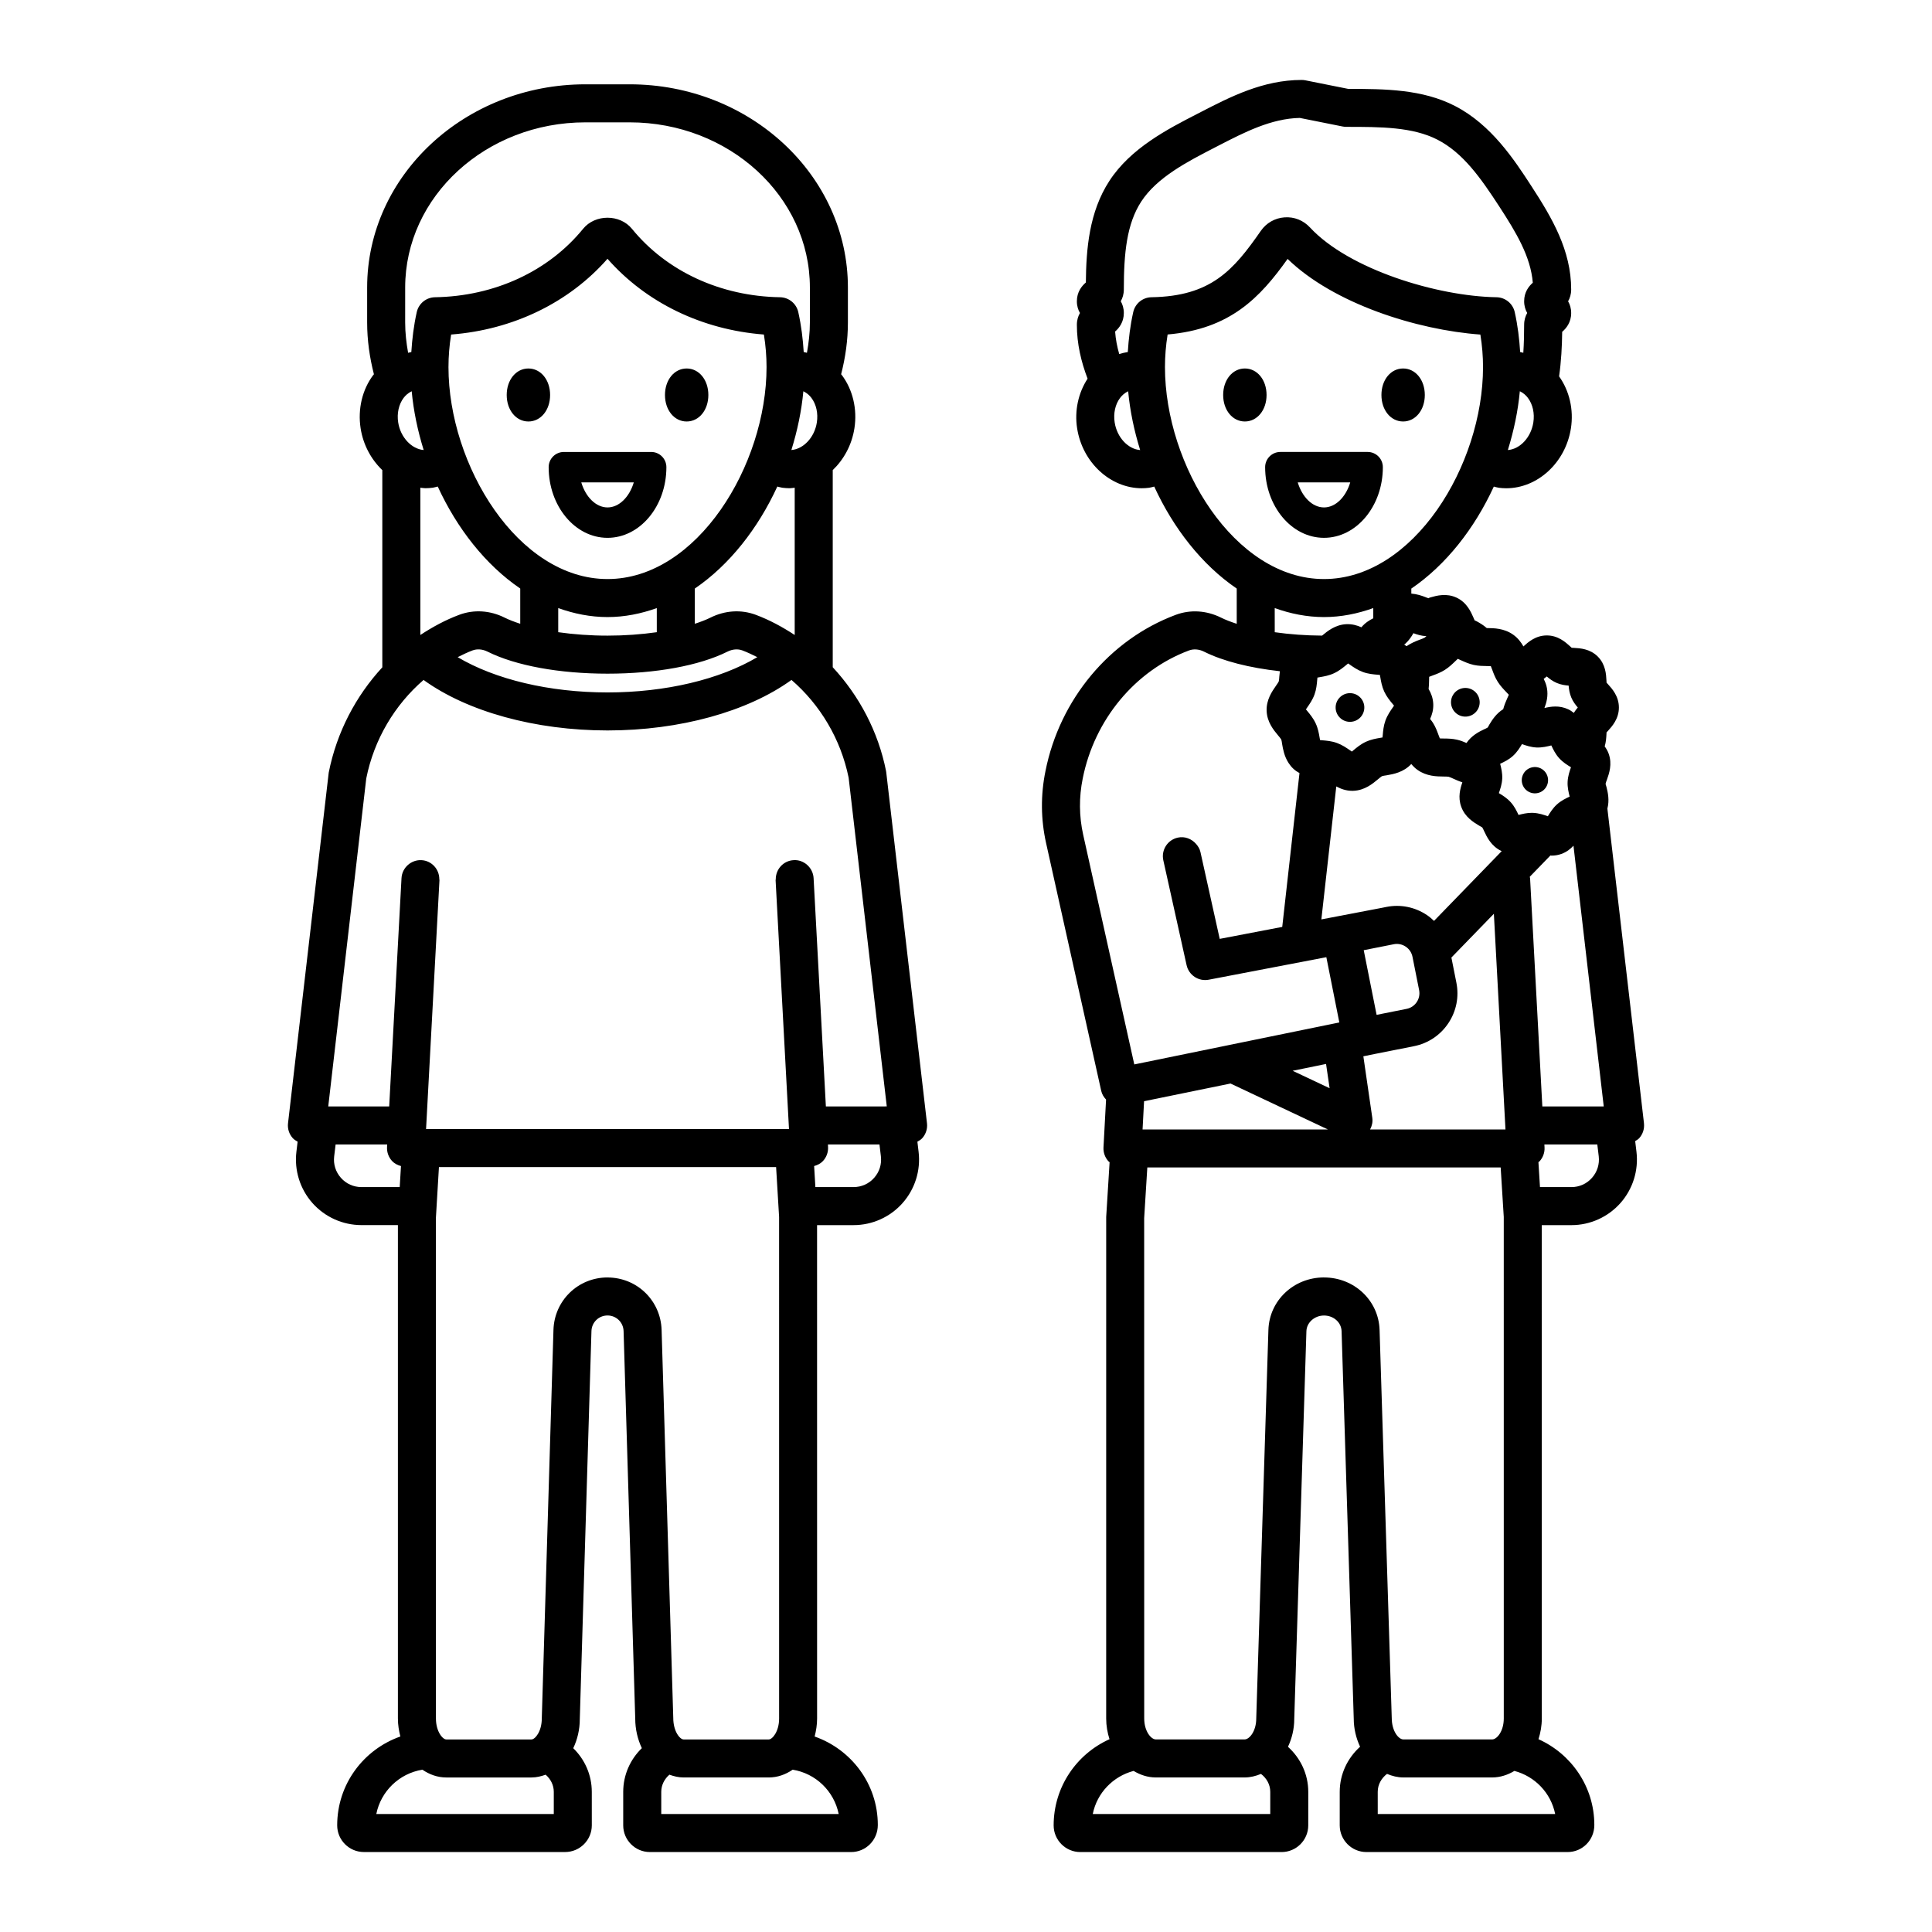 <?xml version="1.0" encoding="UTF-8"?>
<!-- The Best Svg Icon site in the world: iconSvg.co, Visit us! https://iconsvg.co -->
<svg fill="#000000" width="800px" height="800px" version="1.1" viewBox="144 144 512 512" xmlns="http://www.w3.org/2000/svg">
 <path d="m579.67 441.68-9.695-83.398c0.582-2.219 0.129-4.269-0.238-5.703-0.094-0.363-0.207-0.715-0.246-0.828 0.059-0.363 0.223-0.727 0.355-1.102 0.582-1.645 1.461-4.133 0.473-6.898-0.27-0.75-0.641-1.379-1.055-1.941 0.336-1.168 0.414-2.285 0.457-3.109 0.012-0.203 0.016-0.41 0.031-0.609 0.117-0.133 0.246-0.266 0.375-0.402 1.082-1.191 2.898-3.191 2.898-6.188s-1.816-4.996-2.902-6.188c-0.121-0.137-0.25-0.27-0.367-0.402-0.016-0.195-0.02-0.402-0.031-0.609-0.082-1.586-0.227-4.238-2.297-6.312-2.066-2.062-4.719-2.207-6.309-2.293-0.203-0.012-0.41-0.016-0.605-0.031-0.133-0.117-0.266-0.246-0.402-0.367-1.195-1.086-3.191-2.902-6.188-2.902s-4.992 1.816-6.188 2.902c-0.004 0.004-0.008 0.008-0.012 0.012-0.617-1.105-1.457-2.231-2.731-3.129-2.406-1.695-5.086-1.719-6.859-1.738-0.039 0-0.086 0-0.129-0.004-0.895-0.789-1.84-1.332-2.551-1.73-0.301-0.164-0.602-0.32-0.582-0.199-0.152-0.25-0.262-0.551-0.395-0.848-0.648-1.492-1.742-3.996-4.453-5.273-2.699-1.273-5.332-0.531-6.906-0.086-0.309 0.09-0.613 0.195-0.477 0.25-0.309-0.066-0.621-0.211-0.941-0.336-0.906-0.352-2.211-0.793-3.684-0.91v-1.328c9.23-6.289 16.77-15.965 21.863-27.031 0.449 0.102 0.883 0.258 1.344 0.316 0.656 0.086 1.309 0.129 1.957 0.129 8.246 0 15.711-6.742 17.133-15.883 0.766-4.945-0.395-9.93-3.137-13.77 0.57-3.988 0.777-7.984 0.82-11.805 1.066-0.91 2.383-2.492 2.383-4.977 0-1.258-0.336-2.281-0.816-3.113 0.477-0.828 0.816-1.859 0.816-3.125 0-10.355-5.019-18.918-10.609-27.504-4.441-6.824-10.535-16.172-20.203-21.145-8.629-4.441-18.594-4.516-28.262-4.516l-11.367-2.273c-0.324-0.066-0.66-0.098-0.988-0.098-10.23 0-18.977 4.512-26.691 8.492l-0.973 0.5c-7.856 4.039-17.629 9.066-23.281 17.75-5.383 8.266-6.16 18.102-6.238 26.934-1.066 0.906-2.383 2.488-2.383 4.973 0 1.258 0.336 2.285 0.816 3.113-0.477 0.828-0.816 1.859-0.816 3.125 0 5.078 1.141 9.82 2.84 14.277-2.449 3.754-3.504 8.457-2.773 13.156 1.422 9.141 8.887 15.883 17.133 15.883 0.648 0 1.305-0.043 1.957-0.129 0.461-0.059 0.895-0.215 1.344-0.316 5.09 11.066 12.633 20.742 21.863 27.031v9.336c-1.531-0.5-2.949-1.035-4.144-1.629-3.879-1.93-8.145-2.188-12.02-0.746-17.52 6.543-30.75 22.414-34.52 41.391-1.301 6.356-1.246 12.781 0.164 19.105l14.613 65.668c0.203 0.91 0.688 1.656 1.281 2.293l-0.684 12.688c-0.074 1.379 0.422 2.734 1.379 3.738 0.07 0.074 0.168 0.102 0.242 0.168l-0.902 14.523-0.004 132.91c0 1.938 0.336 3.773 0.879 5.488-8.699 3.902-14.801 12.629-14.801 22.836 0 3.898 3.172 7.07 7.074 7.07h53.328c3.898 0 7.07-3.172 7.07-7.07l0.004-8.879c0-4.75-2.098-8.984-5.375-11.945 1.023-2.199 1.66-4.68 1.66-7.34l3.223-102.82c0.074-2.281 2.164-4.137 4.66-4.137 2.539 0 4.586 1.816 4.66 4.137l3.223 102.66c0 2.723 0.641 5.25 1.68 7.481-3.285 2.961-5.394 7.203-5.394 11.961v8.879c0 3.898 3.172 7.07 7.07 7.07h53.328c3.902 0 7.074-3.172 7.074-7.172 0-10.133-6.098-18.84-14.801-22.734 0.543-1.715 0.879-3.547 0.879-5.484l-0.008-130.75h7.856c4.961 0 9.688-2.129 12.98-5.836 3.297-3.711 4.848-8.664 4.262-13.594l-0.34-2.836c0.375-0.242 0.777-0.453 1.082-0.793 0.957-1.074 1.406-2.504 1.242-3.93zm-132.48-5.844 22.91-4.691 25.797 12.172h-49.105zm46.984-48.184 3.953-35.238c1.18 0.633 2.57 1.164 4.231 1.164 0.113 0 0.223-0.004 0.336-0.008 2.961-0.125 5.059-1.867 6.445-3.019 0.355-0.297 0.891-0.742 1.043-0.828 0.379-0.145 0.816-0.184 1.258-0.254 1.793-0.309 4.504-0.777 6.566-3 0.465 0.566 1 1.109 1.676 1.582 2.406 1.695 5.086 1.719 6.859 1.738 0.453 0.004 1.133 0.012 1.348 0.059 0.277 0.062 0.879 0.34 1.371 0.562 0.664 0.301 1.434 0.645 2.281 0.926-0.562 1.637-1.223 3.906-0.312 6.426 0.984 2.769 3.246 4.133 4.746 5.035 0.34 0.203 0.695 0.383 0.828 0.469 0.191 0.277 0.324 0.621 0.488 0.961 0.754 1.605 1.895 4.031 4.621 5.312 0.02 0.008 0.039 0.008 0.055 0.02l-17.938 18.488c-0.59-0.562-1.211-1.098-1.902-1.559-3.18-2.121-6.988-2.887-10.742-2.137l-1.207 0.242zm-3.769-56.137c0.641-0.914 1.438-2.055 1.949-3.457 0.5-1.375 0.621-2.734 0.715-3.828 0.02-0.195 0.039-0.434 0.062-0.664 0.223-0.043 0.457-0.082 0.648-0.117 1.082-0.184 2.43-0.414 3.75-1.031 1.363-0.629 2.434-1.52 3.297-2.234 0.129-0.109 0.285-0.234 0.438-0.363 0.164 0.113 0.328 0.23 0.469 0.324 0.914 0.641 2.055 1.434 3.469 1.953 1.379 0.5 2.734 0.613 3.824 0.707 0.195 0.016 0.438 0.035 0.664 0.062 0.039 0.223 0.082 0.461 0.113 0.656 0.188 1.078 0.418 2.422 1.031 3.75 0.633 1.359 1.52 2.43 2.238 3.293 0.109 0.129 0.234 0.281 0.359 0.438-0.109 0.164-0.227 0.328-0.324 0.469-0.641 0.918-1.438 2.059-1.949 3.465-0.5 1.379-0.621 2.742-0.715 3.836-0.016 0.195-0.035 0.43-0.059 0.656-0.227 0.043-0.457 0.082-0.656 0.117-1.078 0.184-2.422 0.414-3.758 1.031-1.352 0.629-2.422 1.52-3.277 2.231-0.133 0.109-0.289 0.238-0.441 0.363-0.168-0.109-0.328-0.227-0.469-0.324-0.922-0.641-2.062-1.434-3.469-1.949-1.379-0.5-2.734-0.617-3.828-0.711-0.195-0.016-0.434-0.035-0.66-0.062-0.043-0.223-0.082-0.457-0.117-0.648-0.184-1.086-0.414-2.434-1.031-3.754-0.629-1.363-1.52-2.434-2.234-3.297-0.109-0.129-0.234-0.285-0.363-0.438 0.113-0.168 0.23-0.332 0.324-0.473zm51.164 14.941c-0.004-0.016-0.004-0.031-0.012-0.047 0.016-0.004 0.031-0.012 0.039-0.02 0.992-0.465 2.231-1.047 3.34-2.055 1.117-1.012 1.832-2.188 2.402-3.137 1.047 0.367 2.344 0.82 3.856 0.895 1.516 0.051 2.812-0.266 3.879-0.535 0.016-0.004 0.031-0.008 0.043-0.012 0.004 0.016 0.012 0.027 0.016 0.039 0.469 0.992 1.055 2.231 2.062 3.344 1.012 1.113 2.184 1.828 3.133 2.402-0.367 1.047-0.82 2.344-0.895 3.852-0.07 1.5 0.266 2.82 0.535 3.883 0.004 0.012 0.012 0.027 0.016 0.039-0.016 0.008-0.031 0.012-0.039 0.02-0.992 0.465-2.231 1.047-3.34 2.055-1.117 1.012-1.832 2.188-2.406 3.137-1.043-0.367-2.344-0.82-3.852-0.895-0.137-0.004-0.27-0.012-0.402-0.012-1.332 0-2.508 0.301-3.477 0.547-0.016 0.004-0.031 0.008-0.043 0.012-0.004-0.016-0.012-0.027-0.016-0.039-0.469-0.992-1.055-2.231-2.055-3.336-1.012-1.121-2.184-1.836-3.141-2.41 0.367-1.047 0.82-2.344 0.895-3.852 0.066-1.492-0.27-2.812-0.539-3.875zm-36.168 49.355 7.949-1.578c1.098-0.223 2.234 0.004 3.172 0.633 0.941 0.629 1.578 1.586 1.801 2.691l1.758 8.832c0.215 1.105-0.004 2.234-0.633 3.176-0.629 0.941-1.586 1.578-2.695 1.797l-7.941 1.582zm-9.043 36.578-9.793-4.621 8.855-1.812zm8.945-8.457 2.941-0.602 10.473-2.082c3.75-0.746 6.981-2.906 9.105-6.082 2.125-3.18 2.883-6.992 2.137-10.742l-1.324-6.664 11.258-11.605 3.074 57.16h-35.875c0.5-0.934 0.742-2 0.582-3.086zm44.09-47.566 5.484-5.656c0.105 0.004 0.195 0.039 0.305 0.039 0.82 0 1.691-0.121 2.594-0.449 1.383-0.496 2.414-1.309 3.211-2.184l8.02 69.098h-16.273l-3.25-60.504c-0.004-0.121-0.074-0.223-0.09-0.344zm4.519-53.098c0.699 0.609 1.586 1.281 2.68 1.738 1.098 0.457 2.188 0.613 3.113 0.688 0.074 0.926 0.234 2.019 0.688 3.121 0.457 1.102 1.133 1.98 1.738 2.68-0.352 0.406-0.711 0.895-1.055 1.43-0.438-0.344-0.891-0.68-1.449-0.941-2.398-1.129-4.652-0.758-6.34-0.352 0.57-1.465 1.027-3.227 0.672-5.25-0.16-0.938-0.492-1.734-0.871-2.469 0.289-0.219 0.582-0.438 0.824-0.645zm-15.887-2.758c0.316 0.004 0.734 0.008 1.059 0.023 0.129 0.301 0.27 0.688 0.379 0.98 0.355 0.973 0.762 2.074 1.453 3.16 0.703 1.121 1.574 2.016 2.269 2.738 0.203 0.207 0.461 0.477 0.668 0.707-0.117 0.289-0.277 0.629-0.395 0.891-0.367 0.809-0.793 1.812-1.094 2.93-1.832 1.137-2.906 2.816-3.637 4.027-0.203 0.34-0.383 0.695-0.457 0.824-0.281 0.191-0.625 0.324-0.961 0.484-1.383 0.645-3.324 1.645-4.672 3.625-0.758-0.328-1.59-0.664-2.547-0.879-1.258-0.281-2.43-0.297-3.457-0.305-0.316-0.004-0.734-0.008-1.059-0.023-0.129-0.301-0.27-0.691-0.379-0.984-0.355-0.969-0.758-2.066-1.453-3.168-0.234-0.371-0.496-0.68-0.754-1.004 0.523-1.133 0.906-2.457 0.84-3.977-0.066-1.562-0.586-2.871-1.23-3.973 0.078-0.766 0.117-1.504 0.121-2.168 0-0.316 0.004-0.73 0.023-1.055 0.301-0.129 0.688-0.27 0.984-0.375 0.969-0.355 2.066-0.762 3.164-1.453 1.117-0.707 2.012-1.574 2.731-2.269 0.207-0.203 0.477-0.461 0.707-0.668 0.285 0.117 0.625 0.273 0.887 0.395 0.914 0.414 2.047 0.93 3.34 1.219 1.27 0.273 2.441 0.285 3.469 0.297zm-19.449-8.707c0.945 0.355 2.078 0.723 3.391 0.785 0.023 0 0.043-0.004 0.066-0.004-0.203 0.188-0.391 0.348-0.516 0.426-0.195 0.121-0.832 0.355-1.254 0.508-0.996 0.367-2.285 0.891-3.531 1.73-0.008-0.008-0.012-0.016-0.02-0.023-0.188-0.176-0.398-0.266-0.594-0.418 0.113-0.094 0.23-0.148 0.34-0.246 0.973-0.883 1.609-1.883 2.117-2.758zm31.773-55.848c-0.621 3.977-3.527 7.07-6.754 7.309 1.59-5.109 2.688-10.355 3.176-15.582 0.973 0.465 1.684 1.156 2.137 1.762 1.293 1.719 1.816 4.094 1.441 6.512zm-110.95 0c-0.375-2.418 0.148-4.793 1.438-6.508 0.453-0.605 1.168-1.297 2.137-1.762 0.488 5.227 1.59 10.473 3.18 15.582-3.203-0.238-6.137-3.332-6.754-7.312zm9.75-33.184c-2.328 0.039-4.324 1.668-4.832 3.941-0.812 3.629-1.219 7.113-1.438 10.582-0.777 0.117-1.535 0.301-2.273 0.535-0.559-1.953-0.945-3.938-1.09-5.969 1.055-0.922 2.309-2.488 2.309-4.914 0-1.258-0.336-2.281-0.812-3.113 0.473-0.828 0.812-1.855 0.812-3.121 0-9.73 0.789-17.414 4.613-23.297 4.195-6.441 12.301-10.609 19.445-14.289l0.984-0.508c6.883-3.551 13.996-7.219 21.598-7.367l11.344 2.269c0.324 0.066 0.66 0.098 0.988 0.098 9.02 0 17.539 0 24.148 3.398 6.746 3.473 11.406 10.062 16.367 17.688 4.523 6.945 8.328 13.312 8.898 20.219-1.055 0.922-2.297 2.484-2.297 4.906 0 1.254 0.336 2.281 0.812 3.113-0.473 0.828-0.812 1.855-0.812 3.121 0 2.469-0.059 4.961-0.219 7.426-0.281-0.059-0.551-0.152-0.836-0.195-0.219-3.469-0.629-6.953-1.438-10.582-0.508-2.273-2.504-3.902-4.832-3.941-15.766-0.254-39.141-7.398-49.426-18.488-1.742-1.879-4.156-2.871-6.754-2.68-2.535 0.18-4.82 1.48-6.269 3.566-7.273 10.465-13.223 17.344-28.992 17.602zm3.578 18.512c0-2.848 0.23-5.703 0.703-8.641 16.605-1.426 24.516-9.805 31.797-20.027 12.148 11.805 34.156 18.82 51.086 20.047 0.473 2.934 0.703 5.781 0.703 8.621 0 25.977-18.41 56.172-42.145 56.172s-42.145-30.199-42.145-56.172zm29.086 63.863c4.152 1.488 8.504 2.383 13.059 2.383s8.906-0.895 13.059-2.383v2.703c-1.027 0.504-2.191 1.234-3.152 2.387-1.113-0.508-2.422-0.879-3.957-0.824-2.961 0.125-5.059 1.863-6.441 3.016-0.004 0.004-0.012 0.012-0.016 0.016-4.363-0.023-8.617-0.344-12.547-0.902zm-50.754 60.098c-1.098-4.934-1.141-9.945-0.129-14.926 3.102-15.605 13.895-28.613 28.168-33.941 1.238-0.461 2.656-0.348 4 0.324 5.066 2.527 12.094 4.297 20.082 5.18-0.074 0.531-0.117 1.035-0.156 1.477-0.039 0.441-0.043 0.887-0.137 1.227-0.09 0.219-0.488 0.789-0.754 1.168-1.027 1.477-2.59 3.711-2.461 6.676 0.121 2.961 1.863 5.055 3.016 6.441 0.297 0.352 0.738 0.887 0.832 1.059 0.145 0.375 0.184 0.812 0.254 1.254 0.234 1.371 0.574 3.273 1.707 5.012 0.355 0.547 0.777 1.082 1.316 1.574 0.504 0.465 1.039 0.809 1.578 1.105l-3.152 28.113-1.418 12.652-16.57 3.172-3.512-15.824-1.594-7.184c-0.188-0.855-0.637-1.562-1.18-2.176-1.176-1.336-2.981-2.059-4.832-1.648-2.715 0.602-4.43 3.293-3.828 6.012l6.168 27.785c0.59 2.66 3.184 4.375 5.871 3.856l31.164-5.969 3.441 17.297-54.336 11.125zm49.57 259.49h-47.035c1.109-5.574 5.367-9.988 10.82-11.422 1.781 1.07 3.762 1.73 5.887 1.73h23.543c1.523 0 2.965-0.371 4.328-0.938 1.457 1.113 2.457 2.785 2.457 4.754zm14.242-142.2c-8.016 0-14.484 6.106-14.73 13.898l-3.223 102.98c0 3.391-1.82 5.551-3.074 5.551h-23.543c-1.254 0-3.074-2.16-3.074-5.551l-0.012-132.59 0.836-13.438h93.641l0.82 13.121 0.004 132.91c0 3.391-1.82 5.551-3.074 5.551h-23.539c-1.254 0-3.074-2.16-3.078-5.707l-3.223-102.82c-0.246-7.793-6.715-13.898-14.73-13.898zm61.266 142.2h-47.02l-0.004-5.875c0-1.973 1.004-3.644 2.461-4.758 1.363 0.57 2.805 0.941 4.328 0.941h23.539c2.125 0 4.109-0.66 5.887-1.73 5.434 1.43 9.68 5.82 10.809 11.422zm9.75-168.59c-1.402 1.578-3.336 2.449-5.445 2.449l-8.332-0.004-0.41-6.606c0.07-0.066 0.168-0.094 0.238-0.164 0.953-1.004 1.453-2.356 1.379-3.738l-0.043-0.789h14.027l0.379 3.141c0.242 2.102-0.391 4.129-1.793 5.711zm-55.418-188.34c0-2.227-1.805-4.031-4.031-4.031h-23.133c-2.223 0-4.031 1.805-4.031 4.031 0 10.328 6.996 18.727 15.598 18.727s15.598-8.398 15.598-18.727zm-22.555 4.031h13.914c-1.152 3.856-3.871 6.641-6.957 6.641-3.086-0.004-5.805-2.789-6.957-6.641zm-8.262-23.16c0 4.004-2.473 7.023-5.75 7.023s-5.75-3.019-5.75-7.023c0-4.004 2.473-7.023 5.75-7.023s5.75 3.019 5.75 7.023zm30.441 0c0-4.004 2.469-7.023 5.746-7.023s5.75 3.019 5.75 7.023c0 4.004-2.473 7.023-5.75 7.023-3.277 0.004-5.746-3.016-5.746-7.023zm-131.28 99.652c-2.09-10.5-7.141-19.965-14.129-27.504v-52.238c2.93-2.809 5.059-6.652 5.746-11.086 0.789-5.082-0.43-10.223-3.336-14.102-0.059-0.078-0.129-0.133-0.188-0.207 1.133-4.414 1.797-9 1.797-13.738v-9.258c0-29.691-25.949-53.848-57.84-53.848h-11.73c-31.891 0-57.836 24.156-57.836 53.848v9.258c0 4.734 0.664 9.32 1.797 13.738-0.059 0.074-0.133 0.133-0.188 0.207-2.91 3.879-4.125 9.016-3.34 14.102 0.688 4.434 2.816 8.281 5.75 11.09v52.262c-7.008 7.59-12.078 17.168-14.203 27.902l-10.785 92.922c-0.168 1.426 0.285 2.859 1.242 3.93 0.367 0.41 0.836 0.688 1.301 0.953l-0.32 2.676c-0.59 4.926 0.961 9.879 4.254 13.59 3.293 3.711 8.023 5.84 12.984 5.84h9.66v130.75c0 1.688 0.266 3.269 0.652 4.777-9.715 3.414-16.742 12.598-16.742 23.547 0 3.898 3.172 7.07 7.074 7.07h53.332c3.898 0 7.07-3.172 7.07-7.07l-0.004-8.879c0-4.535-1.895-8.629-4.914-11.566 1.078-2.273 1.734-4.887 1.734-7.723l3.09-102.82c0.07-2.316 1.941-4.133 4.258-4.133s4.188 1.816 4.258 4.133l3.086 102.67c0 2.902 0.664 5.559 1.75 7.863-3.031 2.941-4.934 7.035-4.934 11.582v8.879c0 3.898 3.172 7.07 7.074 7.07h53.328c3.898 0 7.07-3.172 7.07-7.172 0-10.867-7.027-20.035-16.742-23.445 0.387-1.508 0.652-3.09 0.652-4.777l-0.008-130.75h9.668c4.965 0 9.699-2.129 12.988-5.844 3.293-3.711 4.84-8.664 4.25-13.586l-0.32-2.676c0.469-0.27 0.938-0.543 1.305-0.953 0.953-1.074 1.406-2.504 1.238-3.93l-10.789-92.945c-0.012-0.141-0.031-0.277-0.062-0.41zm-86.875-43.18c4.152 1.488 8.504 2.383 13.059 2.383s8.906-0.895 13.059-2.383v6.394c-4.082 0.582-8.52 0.91-13.059 0.91s-8.977-0.332-13.059-0.91zm-29.086-63.863c0-2.844 0.23-5.691 0.699-8.629 16.383-1.258 31.211-8.426 41.445-20.074 10.23 11.648 25.066 18.812 41.445 20.074 0.473 2.934 0.703 5.785 0.703 8.629 0 25.977-18.41 56.172-42.145 56.172-23.738 0-42.148-30.199-42.148-56.172zm42.145 81.246c12.762 0 24.344-2.125 31.773-5.832 1.344-0.672 2.762-0.785 3.988-0.324 1.355 0.508 2.648 1.145 3.941 1.781-9.941 5.902-24.312 9.348-39.703 9.348-15.395 0-29.77-3.445-39.707-9.348 1.289-0.641 2.582-1.277 3.938-1.785 1.23-0.461 2.652-0.344 3.996 0.328 7.43 3.707 19.012 5.832 31.773 5.832zm49.609-10.25c-3.238-2.125-6.66-3.984-10.32-5.352-3.883-1.445-8.145-1.176-12.008 0.75-1.191 0.594-2.613 1.129-4.144 1.629v-9.336c9.23-6.289 16.77-15.965 21.863-27.031 0.449 0.102 0.879 0.254 1.34 0.316 0.656 0.086 1.309 0.129 1.957 0.129 0.445 0 0.875-0.094 1.312-0.133zm4.43-62.832c1.289 1.719 1.812 4.09 1.438 6.508-0.621 3.977-3.547 7.047-6.75 7.305 1.59-5.109 2.688-10.348 3.176-15.574 0.969 0.465 1.684 1.156 2.137 1.762zm-107.66-29.254c0-24.137 21.426-43.77 47.762-43.77h11.73c26.336 0 47.762 19.637 47.762 43.77v9.258c0 2.746-0.309 5.422-0.781 8.043-0.285-0.062-0.562-0.156-0.855-0.199-0.219-3.469-0.629-6.953-1.438-10.582-0.508-2.273-2.504-3.902-4.832-3.941-15.766-0.254-30.066-6.867-39.246-18.133-3.191-3.922-9.766-3.918-12.949-0.004-9.184 11.273-23.488 17.883-39.246 18.137-2.328 0.039-4.328 1.668-4.836 3.941-0.809 3.629-1.215 7.117-1.438 10.582-0.293 0.043-0.566 0.141-0.852 0.199-0.473-2.625-0.781-5.297-0.781-8.043zm-0.41 29.25c0.453-0.605 1.168-1.293 2.137-1.758 0.488 5.223 1.586 10.465 3.176 15.574-3.18-0.254-6.137-3.332-6.754-7.305-0.375-2.418 0.152-4.793 1.441-6.512zm4.43 23.805c0.438 0.039 0.867 0.133 1.309 0.133 0.648 0 1.305-0.043 1.961-0.129 0.461-0.059 0.891-0.215 1.34-0.316 5.09 11.066 12.633 20.742 21.863 27.031v9.336c-1.531-0.496-2.949-1.031-4.144-1.629-3.863-1.926-8.129-2.188-12.008-0.75-3.66 1.367-7.078 3.223-10.32 5.352zm-5.469 185.34h-10.133c-2.109 0-4.047-0.871-5.449-2.449s-2.035-3.606-1.785-5.703l0.379-3.141h13.664l-0.035 0.688c-0.074 1.379 0.422 2.734 1.371 3.738 0.633 0.668 1.453 1.055 2.324 1.297zm40.832 166.15h-47.035c1.203-6.047 6.09-10.766 12.215-11.75 1.867 1.277 4 2.059 6.332 2.059h22.566c1.324 0 2.566-0.301 3.762-0.734 1.293 1.117 2.16 2.715 2.16 4.555zm14.242-142.2c-7.797 0-14.094 6.106-14.328 13.902l-3.094 102.98c0 3.445-1.773 5.551-2.742 5.551h-22.566c-0.965 0-2.742-2.106-2.742-5.551l-0.012-132.61 0.809-13.523h89.352l0.793 13.223 0.004 132.91c0 3.445-1.777 5.551-2.742 5.551h-22.566c-0.965 0-2.742-2.106-2.742-5.703l-3.09-102.82c-0.238-7.797-6.531-13.902-14.332-13.902zm61.262 142.2h-47.023v-5.875c0-1.84 0.867-3.438 2.16-4.555 1.191 0.434 2.438 0.738 3.762 0.738h22.566c2.332 0 4.469-0.781 6.336-2.059 6.102 0.98 10.977 5.676 12.199 11.75zm9.395-168.6c-1.402 1.578-3.336 2.449-5.453 2.449h-10.121l-0.332-5.574c0.867-0.242 1.684-0.629 2.312-1.297 0.953-1.004 1.453-2.356 1.379-3.738l-0.035-0.688h13.66l0.375 3.141c0.25 2.102-0.383 4.129-1.785 5.707zm-12.793-18.922-3.254-60.504c-0.152-2.781-2.602-4.961-5.305-4.762-2.684 0.145-4.715 2.375-4.723 5.031 0 0.094-0.043 0.176-0.039 0.273l3.547 65.957h-96.18l3.551-65.957c0.004-0.094-0.039-0.176-0.039-0.273-0.004-2.652-2.035-4.887-4.719-5.031-2.731-0.145-5.148 1.984-5.301 4.762l-3.262 60.504h-16.152l10.07-86.902c2.059-10.375 7.566-19.535 15.188-26.121 11.59 8.383 29.59 13.383 48.754 13.383s37.16-5.004 48.75-13.387c7.566 6.539 13.051 15.621 15.145 25.906l10.109 87.117zm-73.082-188.54c0 4.004-2.473 7.023-5.75 7.023s-5.75-3.019-5.75-7.023c0-4.004 2.473-7.023 5.75-7.023s5.75 3.019 5.75 7.023zm30.441 0c0-4.004 2.469-7.023 5.746-7.023s5.75 3.019 5.75 7.023c0 4.004-2.473 7.023-5.75 7.023-3.277 0.004-5.746-3.016-5.746-7.023zm0.375 19.129c0-2.227-1.805-4.031-4.031-4.031h-23.137c-2.227 0-4.031 1.805-4.031 4.031 0 10.328 6.996 18.727 15.598 18.727 8.605 0 15.602-8.398 15.602-18.727zm-15.598 10.668c-3.086 0-5.809-2.785-6.957-6.641h13.918c-1.152 3.856-3.875 6.641-6.961 6.641zm229.52 48.531c1.715 1.211 2.125 3.582 0.918 5.297-1.211 1.715-3.582 2.125-5.297 0.918-1.715-1.211-2.125-3.582-0.918-5.297 1.211-1.715 3.582-2.125 5.297-0.918zm13.094 22.266c0.82-1.742 2.898-2.484 4.641-1.664 1.742 0.82 2.488 2.898 1.664 4.641-0.82 1.742-2.898 2.488-4.641 1.664-1.738-0.82-2.484-2.898-1.664-4.641zm-48.43-14.977c-1.547-1.422-1.648-3.824-0.227-5.371s3.824-1.648 5.371-0.227 1.648 3.824 0.227 5.371c-1.422 1.547-3.828 1.648-5.371 0.227z"/>
</svg>